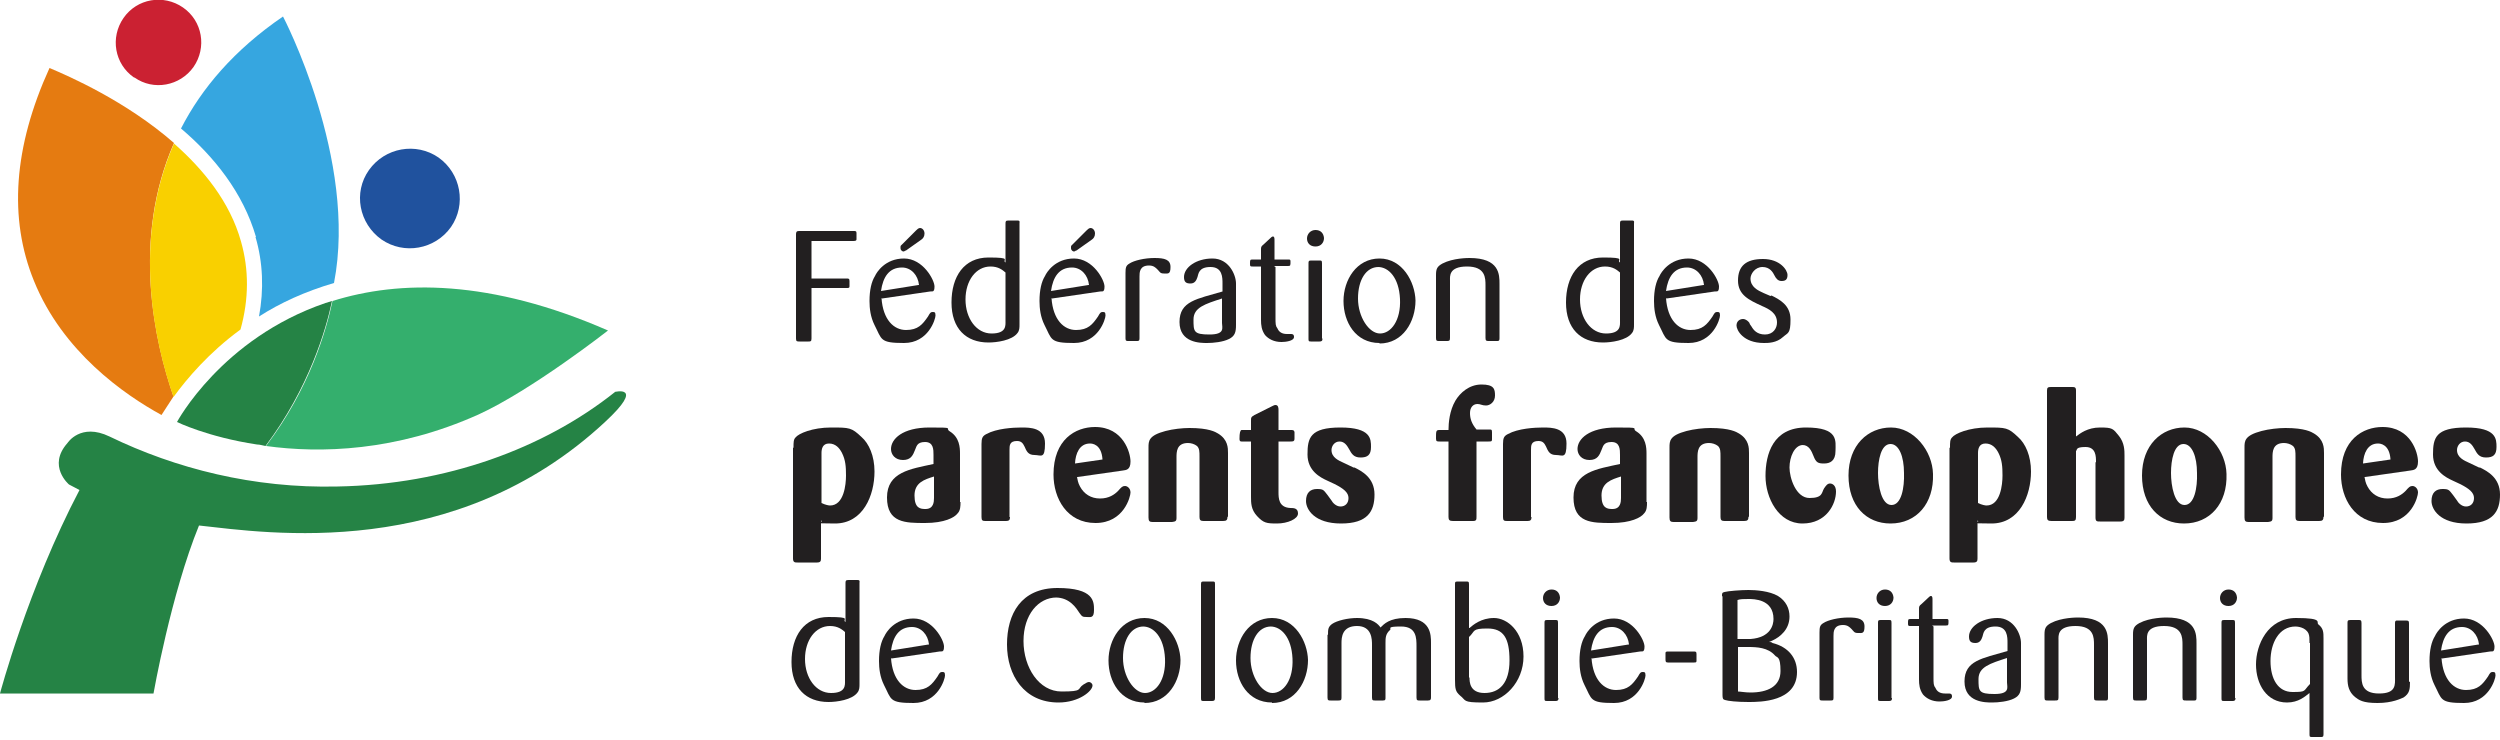 <svg xmlns="http://www.w3.org/2000/svg" id="Layer_1" viewBox="0 0 500 148"><defs><style>      .st0 {        fill: #f9d000;      }      .st1, .st2 {        fill: #258345;      }      .st1, .st3, .st4 {        fill-rule: evenodd;      }      .st5 {        fill: #36a6e0;      }      .st6 {        fill: #e57b11;      }      .st3 {        fill: #20529e;      }      .st7 {        fill: #34af6d;      }      .st8 {        fill: #221f20;      }      .st4 {        fill: #cb2132;      }    </style></defs><g><path class="st8" d="M162.3,57.7v10c0,.6-.2.6-.6.6h-1.8c-.5,0-.7,0-.7-.6v-20.8c0-.5.1-.7.6-.7h10.9c.4,0,.6,0,.6.4s0,1.1,0,1.2c0,.2,0,.4-.6.4h-8.4v7.5h7c.4,0,.6,0,.6.5s0,1,0,1.1c0,.3-.2.3-.6.3h-7Z"></path><path class="st8" d="M176.3,59.6c.3,4.4,2.5,6.4,4.9,6.4s3.3-1.1,4.4-2.7c.4-.7.5-.9.9-.9s.6,0,.6.7-1.4,5.5-6.3,5.5-4.4-.7-5.9-3.6c-.8-1.6-1-3.3-1-4.8,0-2.2.4-3.9,1.1-5,.3-.7,2-3.5,5.8-3.5s6.1,4.3,6.1,5.6-.5.9-.9,1l-9.6,1.4ZM183.8,57c-.2-2-1.6-3.5-3.4-3.5-2.6,0-3.8,1.9-4.2,4.7l7.5-1.2ZM181.2,50.1c-.2,0-.3.2-.5.2s-.6-.2-.6-.7,0-.4.3-.7l2.8-2.8c.2-.2.5-.5.8-.5.5,0,.9.5.9,1.1s-.3,1-.6,1.2l-3.1,2.2Z"></path><path class="st8" d="M203.9,64.9c0,.6,0,1.2-.4,1.7-1.1,1.5-4.2,1.9-5.8,1.9-4.5,0-7.4-2.8-7.4-8s2.5-9,7.4-9,2.6.5,3.4,1v-7.7c0-.5,0-.7.6-.7h1.6c.5,0,.7,0,.6.6v20ZM201.1,54.5c-.6-.5-1.4-1.2-3-1.2-2.9,0-5,2.8-5,6.6s2.2,6.8,5.2,6.8,2.8-1.6,2.8-2.5v-9.7Z"></path><path class="st8" d="M210.3,59.6c.3,4.4,2.5,6.4,4.9,6.4s3.3-1.1,4.4-2.7c.4-.7.5-.9.9-.9s.6,0,.6.7-1.4,5.5-6.3,5.5-4.4-.7-5.9-3.6c-.8-1.6-1-3.3-1-4.8,0-2.2.4-3.9,1.1-5,.3-.7,2-3.5,5.8-3.5s6.1,4.3,6.1,5.6-.5.9-.9,1l-9.6,1.4ZM217.8,57c-.2-2-1.6-3.5-3.4-3.5-2.6,0-3.8,1.9-4.2,4.7l7.5-1.2ZM215.3,50.1c-.2,0-.3.2-.5.2s-.6-.2-.6-.7,0-.4.3-.7l2.8-2.8c.2-.2.5-.5.8-.5.5,0,.9.5.9,1.1s-.3,1-.6,1.2l-3.1,2.2Z"></path><path class="st8" d="M227.9,67.7c0,.5-.2.5-.6.5h-1.6c-.4,0-.6,0-.6-.5v-13.1c0-1.1.1-1.5.8-1.9.9-.6,3-1.1,5-1.1s3.2.3,3.2,1.8-.5,1.3-1.3,1.3-.8-.3-1.3-.8c-.4-.4-.8-.8-1.7-.8-1.9,0-1.9,1.4-1.9,2.2v12.3Z"></path><path class="st8" d="M247.2,65c0,1.4-.2,2.2-1.4,2.8-1.2.6-3.1.8-4.4.8s-5.5,0-5.5-4.2,3.5-4.6,8.6-6.1v-1.6c0-1.2,0-3.3-2.4-3.3s-2.4,1.4-2.6,2c-.2.6-.5,1.3-1.4,1.3s-1.3-.3-1.3-1.3c0-1.9,2.4-3.7,5.7-3.7s4.7,3.3,4.7,5v8.3ZM244.4,59.7c-3.4,1.1-5.7,1.8-5.7,4.2s0,3,3.2,3,2.5-1.4,2.5-2.3v-4.9Z"></path><path class="st8" d="M255.1,53.4v10.1c0,1.3,0,1.7.4,2.2.3.7.9,1.1,1.9,1.1s.7,0,.8,0c.6,0,.6.4.6.6,0,.8-1.7,1-2.5,1-1.5,0-2.6-.6-3.3-1.4-.7-1-.8-2-.8-3v-10.7h-1.7c-.4,0-.5,0-.5-.5,0-.8,0-.9.5-.9h1.7v-1.9c0-.6,0-.7.5-1.1l1.4-1.3c.3-.3.4-.3.5-.3.3,0,.3.4.3.8v3.8h2.7c.4,0,.5,0,.5.4,0,.8,0,.9-.5.9h-2.8Z"></path><path class="st8" d="M263.1,49.3c-1.1,0-1.7-.7-1.7-1.6s.7-1.7,1.7-1.7,1.6.6,1.7,1.6c0,.9-.6,1.7-1.7,1.7ZM264.5,67.7c0,.5-.2.6-.6.6h-1.7c-.5,0-.5-.1-.5-.6v-15c0-.4,0-.6.5-.6h1.6c.5,0,.6,0,.6.6v15Z"></path><path class="st8" d="M275.9,68.6c-4.8,0-7.2-4.2-7.2-8.4s2.6-8.5,7.2-8.5,7.1,4.7,7.2,8.4c0,4.2-2.5,8.6-7.2,8.6ZM275.7,53.4c-2.5,0-4.1,2.6-4.1,6.3s2.2,7,4.4,7,4.2-2.6,4-6.9c-.2-4.3-2.3-6.4-4.4-6.4Z"></path><path class="st8" d="M299.9,67.6c0,.3,0,.6-.4.6h-1.7c-.5,0-.7,0-.7-.6v-10.5c0-1.5,0-3.8-3.7-3.8s-3.4,2-3.4,2.8v11.5c0,.6-.2.6-.7.6h-1.5c-.4,0-.6,0-.6-.6v-12.6c0-1.2.2-1.7,1.3-2.3,2.1-1.1,5.1-1.1,5.4-1.1,6,0,6,3.3,6,5.2v10.8Z"></path><path class="st8" d="M326.8,64.9c0,.6,0,1.2-.4,1.7-1.1,1.5-4.2,1.9-5.8,1.9-4.5,0-7.4-2.8-7.4-8s2.5-9,7.4-9,2.6.5,3.4,1v-7.7c0-.5,0-.7.6-.7h1.6c.5,0,.7,0,.6.6v20ZM324,54.5c-.6-.5-1.4-1.2-3-1.2-2.9,0-5,2.8-5,6.6s2.2,6.8,5.2,6.8,2.8-1.6,2.8-2.5v-9.7Z"></path><path class="st8" d="M333.2,59.6c.3,4.4,2.5,6.4,4.9,6.4s3.3-1.1,4.4-2.7c.4-.7.5-.9.9-.9s.6,0,.6.7-1.4,5.5-6.3,5.5-4.4-.7-5.9-3.6c-.8-1.6-1-3.3-1-4.8,0-2.2.4-3.9,1.1-5,.3-.7,2-3.5,5.8-3.5s6.1,4.3,6.1,5.6-.5.9-.9,1l-9.6,1.4ZM340.8,57c-.2-2-1.6-3.5-3.4-3.5-2.6,0-3.8,1.9-4.2,4.7l7.5-1.2Z"></path><path class="st8" d="M354.3,59.1c1.6.8,3.8,1.9,3.8,4.8s-.5,2.6-1.5,3.5c-1.3,1.2-3,1.2-3.8,1.2-4.2,0-5.5-2.6-5.5-3.5s.7-1.3,1.3-1.3,1.1.5,1.3.8c0,.2.2.4.4.7.4.7,1.1,1.6,2.7,1.6s2.4-1.2,2.4-2.4c0-1.9-1.6-2.7-3-3.3-2.6-1.2-4.8-2.2-4.8-5.1s1.6-4.3,5-4.3,4.9,2.2,4.9,3.2-.5,1.2-1.2,1.2-1.1-.5-1.4-1.1c-.3-.6-.9-1.7-2.4-1.7s-2.4,1.4-2.4,2.3c0,1.7,1.5,2.4,2.6,2.9l1.4.6Z"></path><path class="st8" d="M158.7,89.5c0-1,0-1.6.4-2,.6-.8,3.4-2,7.1-2s4.1,0,6.1,1.9c1.5,1.3,2.6,3.8,2.6,6.9,0,4.8-2.3,10.4-7.9,10.4s-1.9-.2-2.8-.6v7.6c0,.5-.1.8-.8.8h-3.9c-.5,0-.9,0-.9-.8v-22.1ZM164.3,100.6c.8.4,1.5.5,1.7.5,2.8,0,3.2-4.2,3.2-6s-.1-3.1-.8-4.5c-.5-1-1.3-1.9-2.6-1.9s-1.5,1.1-1.5,1.9v10Z"></path><path class="st8" d="M192.1,100.4c0,.8,0,1.7-.6,2.3-.6.8-2.6,1.9-6.5,1.9s-7.6,0-7.6-5.1,4.7-5.7,9.3-6.7v-1.8c0-1.1,0-2.6-1.7-2.6s-1.7,1-2,1.6c-.4,1-.8,2-2.4,2s-2.4-1.1-2.4-2.2c0-2,2.3-4.3,7.7-4.3s2.9.1,4.1.8c1.9,1.2,2,3.2,2,4.4v9.7ZM186.8,95.3c-1.9.6-3.9,1.2-3.9,3.8s1.2,2.7,2.2,2.7c1.6,0,1.7-1.4,1.7-2.2v-4.3Z"></path><path class="st8" d="M202,103.4c0,.6-.2.8-.8.8h-4.1c-.6,0-.8-.1-.8-.8v-14.6c0-1.2.2-1.6,1-2,2-1.1,5.3-1.3,7-1.3s4.7,0,4.7,3.2-.8,2.3-2.1,2.3-1.6-.8-2-1.7c-.3-.6-.6-1.1-1.5-1.1-1.5,0-1.5.9-1.5,1.8v13.4Z"></path><path class="st8" d="M215.4,95.4c.1.5.2,1.2.6,1.9.8,1.5,2.2,2.4,4,2.4s2.9-.8,3.6-1.5c.7-.8.9-1,1.4-1s1.1.5,1.1,1.3-1.3,6.1-7,6.1-8.4-4.9-8.4-9.7c0-7,4.4-9.5,8.3-9.5,5.7,0,7.1,5.2,7.1,6.9s-.9,1.7-1.5,1.8l-9.1,1.3ZM220.5,91.9c-.2-3.1-2.1-3.2-2.5-3.2-2.1,0-2.9,2-3,4l5.5-.8Z"></path><path class="st8" d="M245.5,103.3c0,.7-.2.9-.9.9h-3.9c-.6,0-.8-.2-.8-.8v-12c0-1.1,0-1.7-.5-2.2-.5-.4-1.2-.6-1.8-.6-2.3,0-2.3,1.8-2.3,2.9v12.1c0,.7-.3.7-.9.8h-3.9c-.6,0-.8-.2-.8-.9v-14c0-1.3,0-2.4,3.4-3.3,1.5-.4,3.4-.6,4.8-.6,3.9,0,5.2.8,5.7,1.1,2,1.2,2,2.9,2,3.9v12.8Z"></path><path class="st8" d="M255.7,88.3v10.1c0,1.2,0,3.1,2.4,3.2.6,0,1.5,0,1.5,1.1s-2.1,2-4.2,2-2.7-.1-4-1.5c-1.2-1.3-1.2-2.6-1.2-3.9v-11c-.6,0-1.8,0-1.9,0-.4,0-.4-.3-.4-.6q0-1.6.4-1.7c0,0,1.3,0,1.9,0v-1.8c0-.7,0-.8.7-1.2l3.6-1.8c.2-.1.4-.2.6-.2.6,0,.6.7.6,1v4h2.4c.5,0,.7,0,.8.4v1.3c0,.6-.3.6-.8.6h-2.4Z"></path><path class="st8" d="M270.9,93.5c1.4.7,4,2,4,5.4s-1.4,5.8-6.7,5.8-7-2.8-7-4.5.9-2.4,2.2-2.4,1.3.2,2.1,1.2c.1.2.7.9.8,1.1.2.4.9,1.2,1.8,1.2s1.6-.6,1.6-1.7-1-1.9-2.8-2.8l-1.5-.7c-1.3-.6-3.9-1.9-3.9-5.2s.5-5.4,6.6-5.4,6.1,2.3,6.1,3.9-.7,2.1-2.1,2.1-1.8-.8-2.3-1.7c-.4-.7-.9-1.5-1.9-1.5s-1.6.9-1.6,1.7c0,1.5,1.4,2.1,2.5,2.6l1.9.9Z"></path><path class="st8" d="M295.3,88.3v15c0,.6,0,.9-.7.9h-4c-.7,0-.9-.2-.9-.8v-15.1h-1.8c-.5,0-.7,0-.7-.6,0-1.5,0-1.7.7-1.7h1.8c0-1.4.2-3.9,1.4-5.9.9-1.5,2.7-3.2,5.2-3.2s2.7.9,2.7,2.2-1,2-1.8,2-1.1-.3-1.7-.3c-.9,0-1.5.7-1.5,1.8s.3,2.1,1.3,3.3h2.5c.5,0,.6,0,.6.6v1.4c0,.4-.2.4-.7.4h-2.4Z"></path><path class="st8" d="M306.3,103.4c0,.6-.2.8-.8.8h-4.1c-.6,0-.8-.1-.8-.8v-14.6c0-1.2.2-1.6,1-2,2-1.1,5.3-1.3,7-1.3s4.7,0,4.7,3.2-.8,2.3-2.1,2.3-1.6-.8-2-1.7c-.3-.6-.6-1.1-1.5-1.1-1.5,0-1.5.9-1.5,1.8v13.4Z"></path><path class="st8" d="M329.4,100.4c0,.8,0,1.7-.6,2.3-.6.8-2.6,1.9-6.5,1.9s-7.6,0-7.6-5.1,4.7-5.7,9.3-6.7v-1.8c0-1.1,0-2.6-1.7-2.6s-1.7,1-2,1.6c-.4,1-.8,2-2.4,2s-2.4-1.1-2.4-2.2c0-2,2.3-4.3,7.7-4.3s2.9.1,4.1.8c1.9,1.2,2,3.2,2,4.4v9.7ZM324.2,95.3c-1.9.6-3.9,1.2-3.9,3.8s1.2,2.7,2.2,2.7c1.6,0,1.7-1.4,1.7-2.2v-4.3Z"></path><path class="st8" d="M349.7,103.3c0,.7-.2.9-.9.9h-3.9c-.6,0-.8-.2-.8-.8v-12c0-1.1,0-1.7-.5-2.2-.5-.4-1.2-.6-1.8-.6-2.3,0-2.3,1.8-2.3,2.9v12.1c0,.7-.3.7-.9.8h-3.9c-.6,0-.8-.2-.8-.9v-14c0-1.3,0-2.4,3.4-3.3,1.5-.4,3.4-.6,4.8-.6,3.9,0,5.2.8,5.7,1.1,2,1.2,2,2.9,2,3.9v12.8Z"></path><path class="st8" d="M360.6,89c-1.7,0-2.7,2.4-2.7,4.5s1.3,6.1,4,6.1,2.4-1.1,2.9-1.9c.4-.6.7-1,1.2-1s1.2.4,1.2,1.6c0,2.5-1.9,6.4-6.7,6.4s-7.4-5.1-7.4-9.5,1.5-9.7,8.1-9.7,5.9,2.7,5.9,4.7-1.1,2.5-2.3,2.5-1.6-.2-2.1-1.5c-.4-1-.9-2.2-2.2-2.2Z"></path><path class="st8" d="M378.1,104.7c-4.8,0-8.4-3.5-8.4-9.6s3.9-9.6,8.5-9.6,8.3,4.7,8.4,9.3c.2,5.9-3.3,9.9-8.5,9.9ZM378.1,88.8c-1.9,0-2.5,3.2-2.5,5.8s.7,6.4,2.7,6.4,2.6-3.5,2.5-6.4c0-3.3-1-5.8-2.7-5.8Z"></path><path class="st8" d="M390,89.5c0-1,0-1.6.4-2,.6-.8,3.4-2,7.1-2s4.1,0,6.1,1.9c1.5,1.3,2.6,3.8,2.6,6.9,0,4.8-2.3,10.4-7.9,10.4s-1.9-.2-2.8-.6v7.6c0,.5-.1.8-.8.8h-3.9c-.5,0-.9,0-.9-.8v-22.1ZM395.6,100.6c.8.4,1.5.5,1.7.5,2.8,0,3.2-4.2,3.2-6s-.1-3.1-.8-4.5c-.5-1-1.3-1.9-2.6-1.9s-1.5,1.1-1.5,1.9v10Z"></path><path class="st8" d="M419.2,92.4c0-1.1,0-3-2.1-3s-1.6.6-1.9.8v13.2c0,.7-.2.8-.8.8h-4.1c-.7,0-.9-.2-.9-.8v-25.3c0-.6.2-.7.8-.7h4.1c.6,0,.9,0,.9.7v9.2c.8-.6,2.3-1.8,4.8-1.8s2.6.2,3.8,1.7c1.1,1.4,1.1,2.9,1.1,3.9v12.4c0,.5-.1.8-.8.8h-4.1c-.6,0-.9,0-.9-.8v-11Z"></path><path class="st8" d="M436.8,104.7c-4.8,0-8.4-3.5-8.4-9.6s3.9-9.6,8.5-9.6,8.3,4.7,8.4,9.3c.2,5.9-3.3,9.9-8.5,9.9ZM436.7,88.8c-1.9,0-2.5,3.2-2.5,5.8s.7,6.4,2.7,6.4,2.6-3.5,2.5-6.4c0-3.3-1-5.8-2.7-5.8Z"></path><path class="st8" d="M464.7,103.3c0,.7-.2.9-.9.9h-3.9c-.6,0-.8-.2-.8-.8v-12c0-1.1,0-1.7-.5-2.2-.5-.4-1.2-.6-1.8-.6-2.3,0-2.3,1.8-2.3,2.9v12.1c0,.7-.3.7-.9.8h-3.9c-.6,0-.8-.2-.8-.9v-14c0-1.3,0-2.4,3.4-3.3,1.5-.4,3.4-.6,4.8-.6,3.9,0,5.2.8,5.7,1.1,2,1.2,2,2.9,2,3.9v12.8Z"></path><path class="st8" d="M472.9,95.4c.1.5.2,1.2.6,1.9.8,1.5,2.2,2.4,4,2.4s2.9-.8,3.6-1.5c.7-.8.9-1,1.4-1s1.1.5,1.1,1.3-1.3,6.1-7,6.1-8.4-4.9-8.4-9.7c0-7,4.4-9.5,8.3-9.5,5.7,0,7.1,5.2,7.1,6.9s-.9,1.7-1.5,1.8l-9.1,1.3ZM478.1,91.9c-.2-3.1-2.1-3.2-2.5-3.2-2.1,0-2.9,2-3,4l5.5-.8Z"></path><path class="st8" d="M496,93.5c1.4.7,4,2,4,5.4s-1.4,5.8-6.7,5.8-7-2.8-7-4.5.9-2.4,2.2-2.4,1.3.2,2.1,1.2c.1.2.7.9.8,1.1.2.4.9,1.2,1.8,1.2s1.6-.6,1.6-1.7-1-1.9-2.8-2.8l-1.5-.7c-1.3-.6-3.9-1.9-3.9-5.2s.5-5.4,6.6-5.4,6.1,2.3,6.1,3.9-.7,2.1-2.1,2.1-1.8-.8-2.3-1.7c-.4-.7-.9-1.5-1.9-1.5s-1.6.9-1.6,1.7c0,1.5,1.4,2.1,2.5,2.6l1.9.9Z"></path><path class="st8" d="M171.9,136.8c0,.6,0,1.2-.4,1.7-1.1,1.5-4.2,1.9-5.8,1.9-4.5,0-7.4-2.8-7.4-8s2.5-9,7.4-9,2.6.5,3.4,1v-7.7c0-.5,0-.7.6-.7h1.6c.5,0,.7,0,.6.6v20ZM169,126.4c-.6-.5-1.4-1.2-3-1.2-2.9,0-5,2.8-5,6.6s2.2,6.8,5.2,6.8,2.8-1.6,2.8-2.5v-9.7Z"></path><path class="st8" d="M178.2,131.6c.3,4.4,2.5,6.4,4.9,6.4s3.3-1.1,4.4-2.7c.4-.7.5-.9.9-.9s.6,0,.6.7-1.4,5.5-6.3,5.5-4.4-.7-5.9-3.6c-.8-1.6-1-3.3-1-4.8,0-2.2.4-3.9,1.1-5,.3-.7,2-3.5,5.8-3.5s6.1,4.3,6.1,5.6-.5.9-.9,1l-9.6,1.4ZM185.8,128.9c-.2-2-1.6-3.5-3.4-3.5-2.6,0-3.8,1.9-4.2,4.7l7.5-1.2Z"></path><path class="st8" d="M211.3,119.5c-3.6,0-6.6,3.4-6.6,8.7s3.1,10.1,7.6,10.1,3-.5,4.4-1.4c.5-.3.8-.5,1.1-.5s.7.3.7.7c0,1.1-2.7,3.4-6.8,3.4-6.9,0-10.3-5.5-10.3-11.6s2.8-11.3,10.1-11.3,7.3,2.7,7.3,4.4-.7,1.4-1.5,1.4-.9-.1-1.4-.8c-.6-.9-1.9-3.1-4.8-3.1Z"></path><path class="st8" d="M228.9,140.5c-4.8,0-7.2-4.2-7.2-8.4s2.6-8.5,7.2-8.5,7.1,4.7,7.2,8.4c0,4.2-2.5,8.6-7.2,8.6ZM228.7,125.3c-2.5,0-4.1,2.6-4.1,6.3s2.2,7,4.4,7,4.2-2.6,4-6.9c-.2-4.3-2.3-6.4-4.4-6.4Z"></path><path class="st8" d="M240.2,116.8c0-.5.2-.5.6-.5h1.6c.5,0,.6,0,.6.5v22.8c0,.5-.2.6-.6.6h-1.6c-.5,0-.6,0-.6-.6v-22.8Z"></path><path class="st8" d="M254.4,140.5c-4.8,0-7.2-4.2-7.2-8.4s2.6-8.5,7.2-8.5,7.1,4.7,7.2,8.4c0,4.2-2.5,8.6-7.2,8.6ZM254.2,125.3c-2.5,0-4.1,2.6-4.1,6.3s2.2,7,4.4,7,4.2-2.6,4-6.9c-.2-4.3-2.3-6.4-4.4-6.4Z"></path><path class="st8" d="M265.6,127c0-1.1,0-1.6.8-2.2,1-.7,3.2-1.2,5-1.2,3.2,0,4.3,1.3,4.7,1.9.7-.7,1.8-1.9,5-1.9,5.1,0,5.1,3.4,5.1,5v10.9c0,.4-.1.6-.6.6h-1.7c-.4,0-.6,0-.6-.6v-10.2c0-1.7,0-4-3.1-4s-1.8.4-2.2.7c-.9.8-.9,1.6-.9,2.6v10.9c0,.4,0,.6-.5.6h-1.6c-.4,0-.6,0-.6-.6v-10.5c0-1.1,0-3.8-3-3.8s-3.1,2.3-3.1,3.4v10.9c0,.5-.1.6-.6.6h-1.6c-.4,0-.6,0-.6-.6v-12.6Z"></path><path class="st8" d="M293.9,125.6c.7-.6,2.3-2,4.9-2s5.9,2.6,5.9,7.7-3.9,9.2-8.1,9.2-3.3-.4-4.6-1.4c-.9-.8-1-1.3-1-3.2v-19c0-.5,0-.6.6-.6h1.5c.6,0,.7,0,.7.6v8.7ZM293.9,135.5c0,.8,0,3.1,3,3.1s5-2,5-6.5-1.2-6.4-4.4-6.4-2.4.5-3.7,1.7v8.1Z"></path><path class="st8" d="M310.3,121.2c-1.1,0-1.7-.7-1.7-1.6s.7-1.7,1.7-1.7,1.6.6,1.7,1.6c0,.9-.6,1.7-1.7,1.7ZM311.7,139.6c0,.5-.2.6-.6.6h-1.7c-.5,0-.5-.1-.5-.6v-15c0-.4,0-.6.5-.6h1.6c.5,0,.6,0,.6.6v15Z"></path><path class="st8" d="M318.3,131.6c.3,4.4,2.5,6.4,4.9,6.4s3.3-1.1,4.4-2.7c.4-.7.5-.9.9-.9s.6,0,.6.7-1.4,5.5-6.3,5.5-4.4-.7-5.9-3.6c-.8-1.6-1-3.3-1-4.8,0-2.2.4-3.9,1.1-5,.3-.7,2-3.5,5.8-3.5s6.1,4.3,6.1,5.6-.5.9-.9,1l-9.6,1.4ZM325.8,128.9c-.2-2-1.6-3.5-3.4-3.5-2.6,0-3.8,1.9-4.2,4.7l7.5-1.2Z"></path><path class="st8" d="M338.7,130.3c.4,0,.6,0,.6.5v1.4c0,.3-.2.3-.5.3h-5.2c-.4,0-.5-.1-.5-.6s0-1.2,0-1.3c0-.3.3-.3.5-.3h5.1Z"></path><path class="st8" d="M344.4,119.2c0-.5,0-.7.5-.8.7-.2,3.3-.4,4.8-.4s4.2.2,5.9,1.2c1.6,1,2.3,2.5,2.3,4.1,0,2.6-1.9,4.1-3.4,4.8-.2.1-.5.2-.7.3.3,0,.5,0,.7.2,3.2.8,4.9,3,4.9,5.8,0,6-7.4,6-9.7,6s-4.1-.2-4.7-.4c-.4-.1-.5-.3-.5-1v-19.7ZM347.5,127.8c1,0,1.7,0,2.6,0,4.1-.3,4.6-2.9,4.6-4,0-4-4-4-5-4s-1.6,0-2.2.2v7.9ZM347.5,138.3c.6,0,1.5.2,2.6.2,3.4,0,6-1.2,6-4.3s-.7-2.6-1.1-3.1c-1.4-1.6-3.6-1.7-5.4-1.7s-1.3,0-2,0v8.9Z"></path><path class="st8" d="M366.7,139.6c0,.5-.2.5-.6.5h-1.6c-.4,0-.6,0-.6-.5v-13.1c0-1.1.1-1.5.8-1.9.9-.6,3-1.1,5-1.1s3.2.3,3.2,1.8-.5,1.3-1.3,1.3-.8-.3-1.3-.8c-.4-.4-.8-.8-1.7-.8-1.9,0-1.9,1.4-1.9,2.2v12.3Z"></path><path class="st8" d="M377,121.2c-1.1,0-1.7-.7-1.7-1.6s.7-1.7,1.7-1.7,1.6.6,1.7,1.6c0,.9-.6,1.7-1.7,1.7ZM378.4,139.6c0,.5-.2.6-.6.6h-1.7c-.5,0-.5-.1-.5-.6v-15c0-.4,0-.6.5-.6h1.6c.5,0,.6,0,.6.6v15Z"></path><path class="st8" d="M386.7,125.3v10.1c0,1.3,0,1.7.4,2.2.3.7.9,1.1,1.9,1.1s.7,0,.8,0c.6,0,.6.4.6.6,0,.8-1.7,1-2.5,1-1.5,0-2.6-.6-3.3-1.4-.7-1-.8-2-.8-3v-10.7h-1.7c-.4,0-.5,0-.5-.5,0-.8,0-.9.5-.9h1.7v-1.9c0-.6,0-.7.5-1.1l1.4-1.3c.3-.3.4-.3.5-.3.3,0,.3.4.3.8v3.8h2.7c.4,0,.5,0,.5.4,0,.8,0,.9-.5.9h-2.8Z"></path><path class="st8" d="M404.2,136.9c0,1.4-.2,2.2-1.4,2.8-1.2.6-3.1.8-4.4.8s-5.5,0-5.5-4.2,3.5-4.6,8.6-6.1v-1.6c0-1.2,0-3.3-2.4-3.3s-2.4,1.4-2.6,2c-.2.6-.5,1.3-1.4,1.3s-1.3-.3-1.3-1.3c0-1.9,2.4-3.7,5.7-3.7s4.7,3.3,4.7,5v8.3ZM401.4,131.6c-3.4,1.1-5.7,1.8-5.7,4.2s0,3,3.2,3,2.5-1.4,2.5-2.3v-4.9Z"></path><path class="st8" d="M421.6,139.5c0,.3,0,.6-.4.6h-1.7c-.5,0-.7,0-.7-.6v-10.5c0-1.5,0-3.8-3.7-3.8s-3.4,2-3.4,2.8v11.5c0,.6-.2.6-.7.6h-1.5c-.4,0-.6,0-.6-.6v-12.6c0-1.2.2-1.7,1.3-2.3,2.1-1.1,5.1-1.1,5.4-1.1,6,0,6,3.3,6,5.2v10.8Z"></path><path class="st8" d="M439.3,139.5c0,.3,0,.6-.4.6h-1.7c-.5,0-.7,0-.7-.6v-10.5c0-1.5,0-3.8-3.7-3.8s-3.4,2-3.4,2.8v11.5c0,.6-.2.6-.7.6h-1.5c-.4,0-.6,0-.6-.6v-12.6c0-1.2.2-1.7,1.3-2.3,2.1-1.1,5.1-1.1,5.4-1.1,6,0,6,3.3,6,5.2v10.8Z"></path><path class="st8" d="M445.7,121.2c-1.1,0-1.7-.7-1.7-1.6s.7-1.7,1.7-1.7,1.6.6,1.7,1.6c0,.9-.6,1.7-1.7,1.7ZM447.1,139.6c0,.5-.2.6-.6.6h-1.7c-.5,0-.5-.1-.5-.6v-15c0-.4,0-.6.5-.6h1.6c.5,0,.6,0,.6.6v15Z"></path><path class="st8" d="M461.9,138.6c-.9.7-2.2,1.9-4.5,1.9-4.1,0-6.2-3.7-6.2-7.6s2.3-9.3,8-9.3,3.9.9,4.5,1.3c1,.8,1,1.6,1,2.8v19.2c0,.5-.2.5-.6.5h-1.6c-.5,0-.6,0-.6-.5v-8.3ZM461.9,128.6c0-.9,0-1.4-.2-1.9-.6-1.3-2.3-1.4-2.6-1.4-3.3,0-5,3.3-5,6.9s1.5,6.2,4.4,6.2,2.1-.2,3.5-1.6v-8.2Z"></path><path class="st8" d="M482,136.3c0,1.6-.1,2.4-1.3,3.2-.5.2-2.2,1.1-5.2,1.1s-3.7-.6-4.5-1.2c-1.2-1-1.5-2.2-1.5-3.7v-11.1c0-.4,0-.6.6-.6h1.6c.4,0,.6,0,.6.6v10.4c0,1.5,0,3.7,3.5,3.7s3.2-1.8,3.2-3.3v-10.7c0-.3,0-.6.4-.6,0,0,1.1,0,1.7,0s.7.1.7.6v11.7Z"></path><path class="st8" d="M488.3,131.6c.3,4.4,2.5,6.4,4.9,6.4s3.3-1.1,4.4-2.7c.4-.7.5-.9.9-.9s.6,0,.6.7-1.4,5.5-6.3,5.5-4.4-.7-5.9-3.6c-.8-1.6-1-3.3-1-4.8,0-2.2.4-3.9,1.1-5,.3-.7,2-3.5,5.8-3.5s6.1,4.3,6.1,5.6-.5.9-.9,1l-9.6,1.4ZM495.8,128.9c-.2-2-1.6-3.5-3.4-3.5-2.6,0-3.8,1.9-4.2,4.7l7.5-1.2Z"></path></g><g><path class="st4" d="M26.8,15.5c-3.9-2.7-4.8-8-2.1-11.9,2.7-3.9,8-4.8,11.9-2.1,3.9,2.7,4.8,8,2.1,11.9-2.7,3.8-8,4.8-11.8,2.1Z"></path><path class="st3" d="M76.3,47.9c-4.5-3.2-5.7-9.4-2.5-13.9,3.2-4.5,9.4-5.6,13.9-2.5,4.5,3.2,5.6,9.4,2.5,13.9-3.2,4.5-9.4,5.6-13.9,2.5Z"></path><path class="st1" d="M123,78.4c-14.2,11.3-33.8,18.5-55.5,18.9-16.8.4-32.4-3.6-45.6-10-5.8-2.8-8.4,1.3-8.4,1.3-4.1,4.6.3,8.3.3,8.3.7.4,1.4.7,2.1,1.1C5.6,117.6,0,138.7,0,138.7h30.7s3.5-19.9,9.1-33.6c13.7,1.5,51.1,7.3,81.2-20.7,8.2-7.6,1.9-6,1.9-6Z"></path><path class="st5" d="M51.1,47.4c1.5,5.1,1.7,10.5.7,15.9,4.2-2.7,9.2-5,15-6.7,4.8-24.7-10.2-53.3-10.2-53.3-9.8,6.7-16.3,14.4-20.4,22.4,6.6,5.6,12.4,12.8,15,21.7Z"></path><g><path class="st6" d="M34.8,28.6c-9.6-8.4-21.1-13.4-24.9-15C2.7,29.4,1.7,43.7,6.8,56.2c5.7,14.1,18,22.7,25.5,26.8.6-.9,1.4-2.2,2.4-3.7-3.8-11-8.4-31.4.1-50.7Z"></path><path class="st0" d="M48.2,48.3c-2.2-7.9-7.5-14.4-13.4-19.6-8.5,19.4-3.9,39.8-.1,50.7,2.7-3.7,7.1-8.9,13.4-13.5,1.7-6.1,1.7-12,.1-17.6Z"></path></g><g><path class="st7" d="M66.5,60.2c-1.2,5.7-4.5,17.4-13.3,29,10.9,1.5,26,1.1,42.5-6.3,10.7-4.9,25.9-16.8,25.9-16.8-23.6-10.3-41.7-10.1-55.1-5.9Z"></path><path class="st2" d="M65.1,60.6c-20.8,7.1-29.7,23.8-29.7,23.8,0,0,6.1,3,16,4.5.6,0,1.1.2,1.7.3,8.7-11.6,12.1-23.3,13.3-29-.4.1-.9.3-1.3.4Z"></path></g></g></svg>